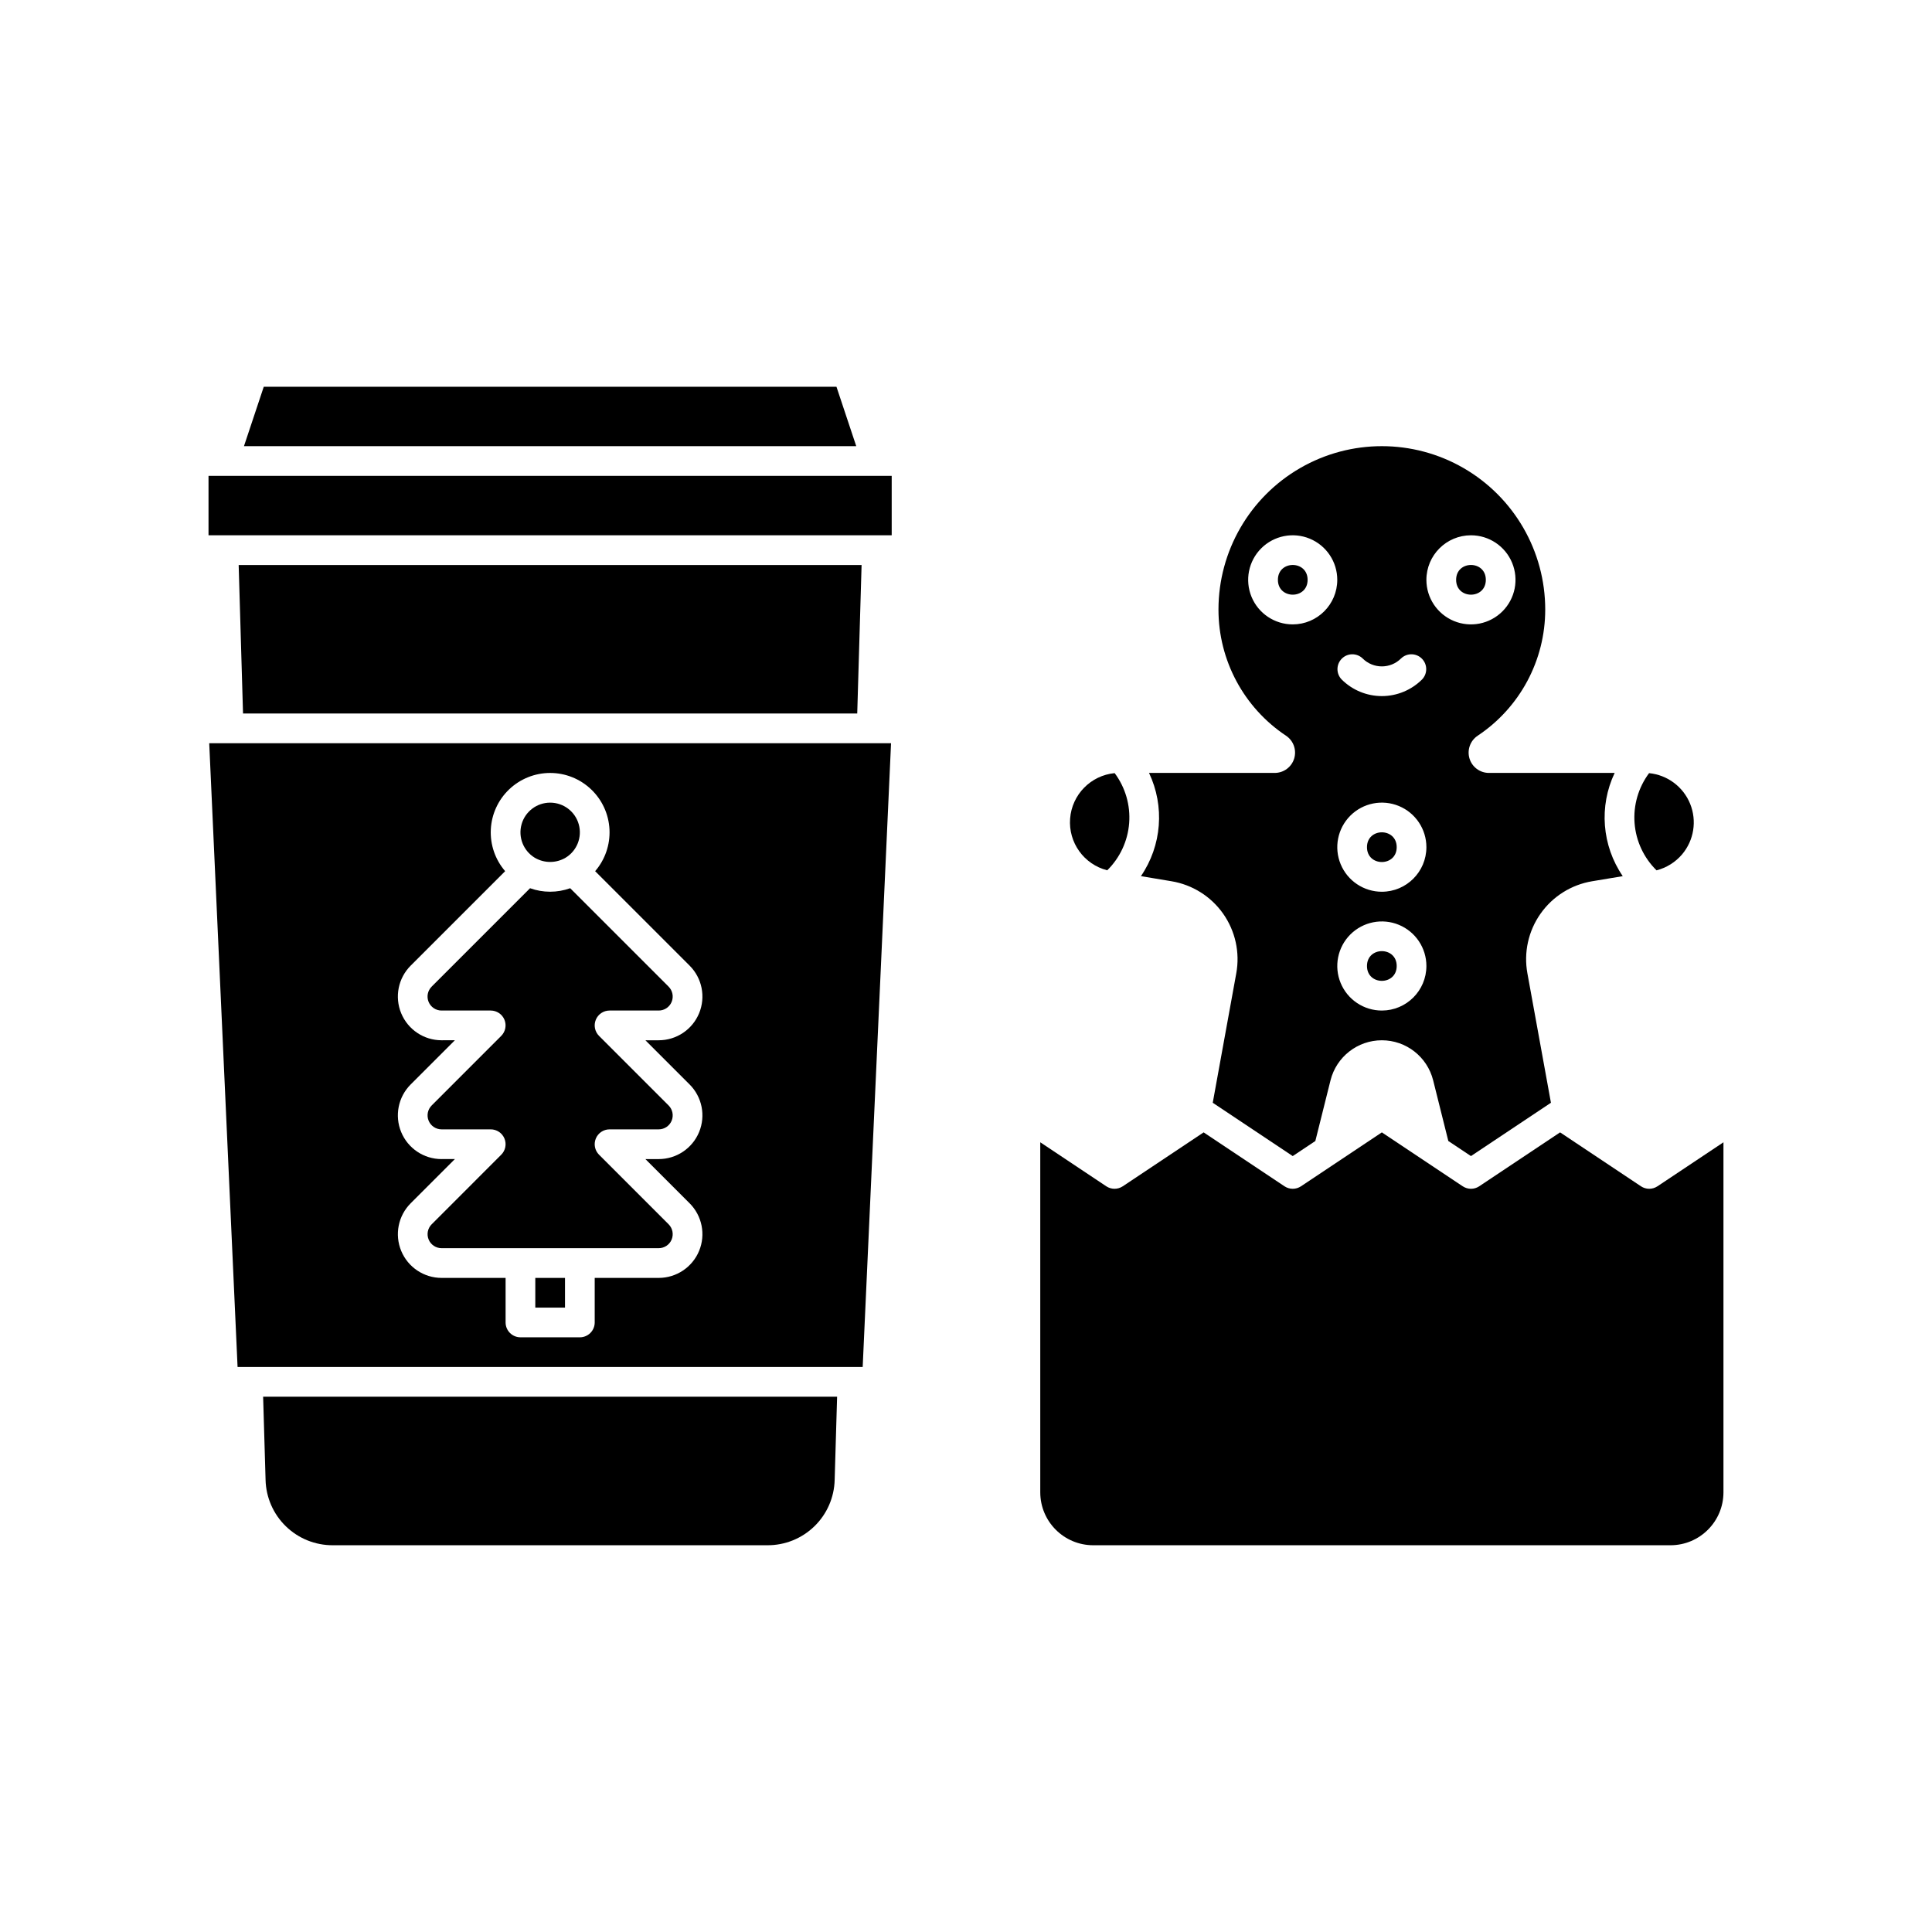 <?xml version="1.0" encoding="UTF-8"?>
<!-- Uploaded to: SVG Repo, www.svgrepo.com, Generator: SVG Repo Mixer Tools -->
<svg fill="#000000" width="800px" height="800px" version="1.1" viewBox="144 144 512 512" xmlns="http://www.w3.org/2000/svg">
 <g>
  <path d="m285.7 371.3c2.527 1.5 5.668 1.5 8.195 0 3.012-1.836 4.434-5.453 3.481-8.848-0.953-3.398-4.051-5.742-7.578-5.742-3.527 0-6.625 2.344-7.578 5.742-0.953 3.394 0.469 7.012 3.481 8.848z"/>
  <path d="m261.02 474.78h57.543c1.5 0 2.856-0.902 3.43-2.293 0.57-1.387 0.254-2.984-0.809-4.043l-18.43-18.43c-1.129-1.125-1.465-2.816-0.855-4.289 0.609-1.473 2.043-2.434 3.637-2.434h13.027c1.5 0 2.856-0.902 3.43-2.293 0.57-1.387 0.254-2.984-0.809-4.043l-18.434-18.434c-1.125-1.125-1.461-2.816-0.852-4.285 0.609-1.473 2.043-2.43 3.637-2.434h13.027c1.5 0 2.856-0.902 3.43-2.293 0.57-1.387 0.254-2.984-0.809-4.043l-26.078-26.078c-3.438 1.234-7.199 1.234-10.637 0l-26.074 26.074v0.004c-1.066 1.062-1.387 2.66-0.809 4.047 0.574 1.387 1.93 2.293 3.434 2.289h13.027c1.59 0.004 3.027 0.961 3.637 2.434 0.605 1.469 0.27 3.16-0.855 4.285l-18.426 18.434c-1.066 1.059-1.383 2.656-0.812 4.043 0.574 1.387 1.926 2.293 3.43 2.293h13.027c1.594 0 3.027 0.961 3.637 2.434 0.609 1.473 0.27 3.164-0.855 4.289l-18.426 18.43c-1.066 1.059-1.383 2.656-0.812 4.043 0.574 1.387 1.926 2.293 3.43 2.293z"/>
  <path d="m285.86 482.66h7.871v7.871h-7.871z"/>
  <path d="m365.67 246.49h-151.77l-5.246 15.746h162.26z"/>
  <path d="m214.38 536.2c0.117 4.641 2.047 9.055 5.379 12.289 3.332 3.238 7.801 5.039 12.445 5.016h115.17c4.644 0.023 9.113-1.777 12.445-5.016 3.332-3.234 5.262-7.648 5.375-12.289l0.648-22.055h-152.11z"/>
  <path d="m206.96 506.27h165.66l7.516-165.31h-180.69zm54.059-55.105 0.004 0.004c-4.688 0-8.91-2.824-10.703-7.156-1.793-4.328-0.801-9.312 2.516-12.625l11.711-11.711-3.523 0.004c-4.688 0-8.91-2.824-10.703-7.156-1.793-4.328-0.801-9.312 2.516-12.625l25.035-25.035v0.004c-2.641-3.062-4-7.019-3.801-11.059 0.199-4.035 1.941-7.84 4.867-10.625 2.93-2.789 6.816-4.344 10.855-4.344 4.043 0 7.93 1.555 10.855 4.344 2.93 2.785 4.672 6.59 4.871 10.625 0.199 4.039-1.164 7.996-3.801 11.059l25.035 25.031c3.312 3.312 4.305 8.297 2.516 12.625-1.793 4.332-6.016 7.156-10.703 7.156h-3.527l11.711 11.711v-0.004c3.312 3.312 4.309 8.297 2.516 12.625-1.789 4.328-6.016 7.152-10.699 7.156h-3.527l11.711 11.711v-0.004c3.312 3.312 4.309 8.297 2.516 12.625-1.789 4.328-6.016 7.152-10.699 7.156h-16.965v11.809-0.004c0 1.047-0.414 2.047-1.152 2.785-0.738 0.738-1.738 1.152-2.781 1.152h-15.746c-2.172 0-3.938-1.762-3.938-3.938v-11.805h-16.961c-4.688 0-8.91-2.824-10.703-7.156-1.793-4.328-0.801-9.312 2.516-12.625l11.711-11.711z"/>
  <path d="m372.33 293.73h-165.08l1.156 39.359h162.77z"/>
  <path d="m199.26 270.11h181.05v15.742h-181.05z"/>
  <path d="m537.76 297.66c0 5.246-7.871 5.246-7.871 0 0-5.25 7.871-5.25 7.871 0"/>
  <path d="m514.14 368.51c0 5.246-7.875 5.246-7.875 0 0-5.25 7.875-5.25 7.875 0"/>
  <path d="m589.77 370.42c3.148-3.727 3.969-8.891 2.133-13.41-1.836-4.516-6.027-7.644-10.883-8.117-2.84 3.809-4.203 8.512-3.84 13.25 0.363 4.734 2.434 9.176 5.82 12.504 2.637-0.676 5.004-2.152 6.769-4.227z"/>
  <path d="m490.53 297.66c0 5.246-7.871 5.246-7.871 0 0-5.25 7.871-5.25 7.871 0"/>
  <path d="m514.14 400c0 5.246-7.875 5.246-7.875 0 0-5.25 7.875-5.25 7.875 0"/>
  <path d="m583.24 458.38c-1.32 0.879-3.043 0.879-4.367 0l-21.434-14.289-21.434 14.289h0.004c-1.324 0.879-3.047 0.879-4.367 0l-21.434-14.289-21.434 14.289c-1.32 0.879-3.043 0.879-4.367 0l-21.43-14.289-21.434 14.289c-1.324 0.879-3.047 0.879-4.367 0l-17.496-11.664v92.766c0.008 7.742 6.281 14.016 14.023 14.023h153.01c7.738-0.012 14.012-6.285 14.02-14.023v-92.766z"/>
  <path d="m454.46 377.54c5.531 0.918 10.465 4.019 13.691 8.605 3.227 4.59 4.481 10.277 3.473 15.797l-6.234 34.301 21.195 14.129 5.996-3.996 4.019-16.078c1.566-6.238 7.172-10.613 13.602-10.613 6.43 0 12.035 4.375 13.598 10.613l4.019 16.078 6 3.996 21.195-14.129-6.238-34.301c-1.008-5.516 0.246-11.207 3.473-15.793 3.223-4.59 8.156-7.688 13.688-8.609 2.633-0.441 5.383-0.898 8.105-1.352h0.004c-5.531-8.09-6.348-18.508-2.144-27.355h-33.32c-2.371 0-4.465-1.551-5.152-3.82s0.195-4.723 2.168-6.039c11.191-7.445 17.91-19.996 17.902-33.438 0-15.469-8.254-29.762-21.648-37.496-13.395-7.734-29.902-7.734-43.297 0-13.395 7.734-21.648 22.027-21.648 37.496-0.008 13.438 6.711 25.988 17.895 33.434 1.977 1.312 2.856 3.766 2.172 6.035-0.688 2.269-2.777 3.824-5.148 3.828h-33.324c4.203 8.848 3.387 19.266-2.144 27.355zm55.742 34.266c-4.777 0-9.082-2.875-10.91-7.289-1.828-4.41-0.816-9.488 2.559-12.867 3.379-3.375 8.457-4.387 12.871-2.559 4.41 1.828 7.289 6.133 7.289 10.91-0.008 6.516-5.289 11.801-11.809 11.805zm0-31.488v0.004c-4.777 0-9.082-2.879-10.91-7.293-1.828-4.41-0.816-9.488 2.559-12.867 3.379-3.375 8.457-4.387 12.871-2.559 4.41 1.828 7.289 6.133 7.289 10.91-0.008 6.516-5.289 11.801-11.809 11.809zm23.617-94.465v0.004c4.773 0 9.082 2.875 10.906 7.289 1.828 4.41 0.82 9.488-2.559 12.867-3.375 3.379-8.457 4.387-12.867 2.559-4.414-1.828-7.289-6.133-7.289-10.906 0.008-6.519 5.289-11.805 11.809-11.809zm-28.707 32.641v0.004c2.812 2.805 7.367 2.805 10.18 0 1.543-1.492 4-1.473 5.516 0.047 1.52 1.52 1.539 3.973 0.051 5.519-2.828 2.82-6.66 4.406-10.656 4.406-3.996 0-7.828-1.586-10.656-4.406-1.492-1.547-1.469-4 0.051-5.519 1.516-1.52 3.973-1.539 5.516-0.047zm-18.527-9.023c-4.773 0-9.082-2.875-10.91-7.289-1.824-4.41-0.816-9.488 2.562-12.867 3.375-3.375 8.453-4.387 12.867-2.559s7.289 6.133 7.289 10.91c-0.008 6.516-5.289 11.801-11.809 11.805z"/>
  <path d="m437.43 374.64c3.383-3.332 5.445-7.773 5.809-12.508s-1.004-9.438-3.84-13.246c-6.344 0.613-11.324 5.695-11.809 12.051-0.488 6.352 3.664 12.133 9.84 13.703z"/>
 </g>
</svg>
